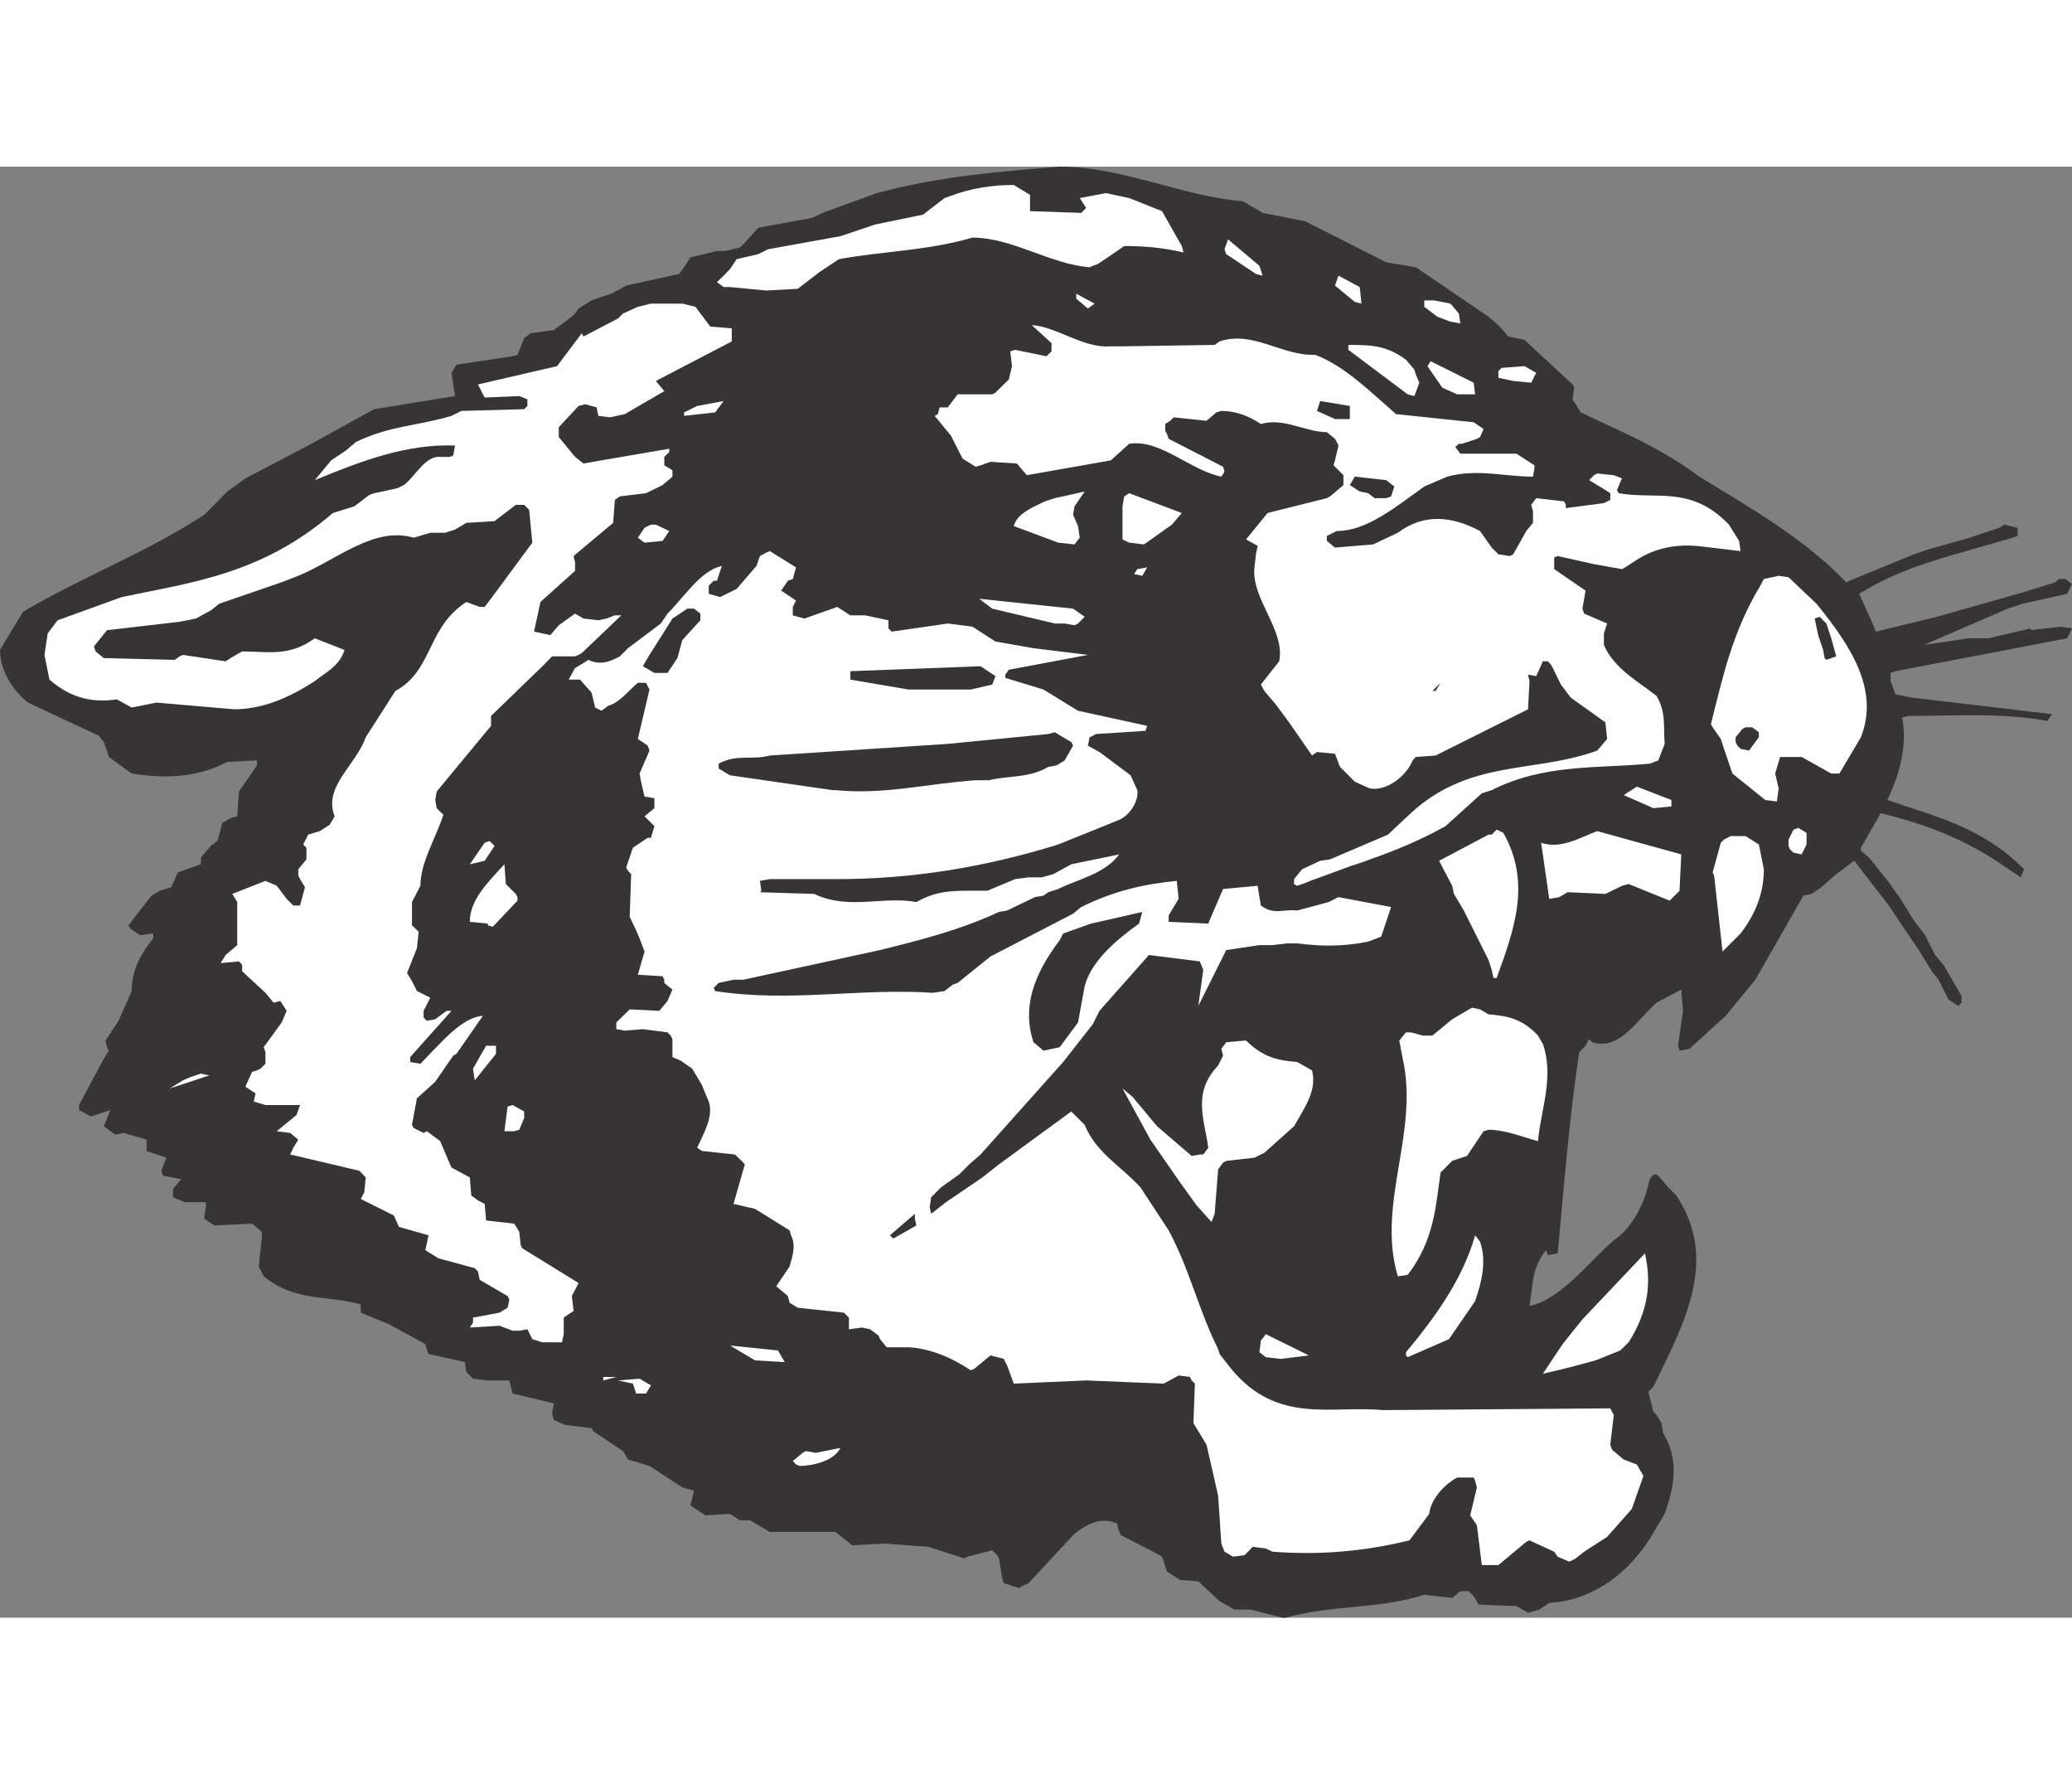 <?xml version="1.0" encoding="UTF-8"?>
<!DOCTYPE svg PUBLIC "-//W3C//DTD SVG 1.1//EN" "http://www.w3.org/Graphics/SVG/1.1/DTD/svg11.dtd">
<!-- Creator: CorelDRAW -->
<svg xmlns="http://www.w3.org/2000/svg" xml:space="preserve" width="7.848in" height="6.757in" version="1.1" style="shape-rendering:geometricPrecision; text-rendering:geometricPrecision; image-rendering:optimizeQuality; fill-rule:evenodd; clip-rule:evenodd"
viewBox="0 0 7847.73 5494.62"
 xmlns:xlink="http://www.w3.org/1999/xlink"
 xmlns:xodm="http://www.corel.com/coreldraw/odm/2003">
 <rect x="0" y="0" width="7847.73" height="5494.62" fill="#808080" stroke="none"/>
 <defs>
  <style type="text/css">
   <![CDATA[
    .fil1 {fill:#FEFEFE}
    .fil0 {fill:#373435}
   ]]>
  </style>
 </defs>
 <g id="Layer_x0020__x0028_Black_x0020_and_x0020_White_x0029_">
  <g id="_2008556439072">
   <path class="fil0" d="M4857.07 5494.62l-118.92 -30.83 -62.76 0 -56.16 -31.93 -80.38 -74.88 -69.37 -5.51 -49.55 -31.93 -12.11 -37.44 -6.61 -18.72 -44.04 -24.22 -112.31 -57.26 -12.11 -30.83 0 -12.11c-56.16,-25.33 -105.71,-6.6 -162.97,37.44l-173.98 187.19 -25.33 12.11 -12.11 6.61 -56.16 -18.72 -6.6 -18.72 -12.11 -74.88 -6.61 -12.11 -18.72 -18.72 -93.6 24.22 -12.11 6.61 -137.64 -44.04 -168.47 -12.11 -118.92 6.61 -62.76 -50.65 -248.86 0 -74.88 -44.04 -38.54 0 -37.44 -24.22 -93.6 5.51 -56.16 -37.44 13.21 -56.16 -44.04 -12.11 -124.43 -81.48 -81.48 -24.22 -18.72 -31.93 -112.31 -74.88 -6.61 -12.11 -100.2 -12.11 -42.95 -18.72 -6.6 -25.32 6.6 -37.44 -156.36 -37.44 -12.11 -49.55 -81.48 0 -56.16 -6.61 -25.33 -25.33 -5.51 -37.44 -137.64 -30.83 -6.61 -18.72 -5.51 -18.72 -137.64 -74.87 -106.81 -44.04 0 -30.83c-124.43,-37.44 -243.35,-6.61 -367.78,-106.81l-18.72 -37.44 12.11 -112.31 0 -18.72 -37.44 -30.83 -143.15 6.6 -37.44 -25.33 0 -12.11 5.51 -31.93 0 -18.72 -80.38 0 -44.04 -18.72 0 -30.83 30.83 -37.44 -68.27 -13.22 -6.61 -18.72 18.72 -49.55 -74.87 -25.33 0 -42.94 -86.99 -25.33 -30.83 6.6 -44.04 -31.93 25.33 -61.66 -56.16 18.72 -18.72 5.51 -44.04 -24.23 0 -18.72 93.6 -175.08 18.72 -30.83 -6.6 -13.22 -5.51 -25.32 49.55 -74.88 49.55 -112.32c0,-68.27 25.33,-131.03 81.48,-199.3l0 -18.72 -49.55 6.61 -37.44 -25.33 -6.61 -12.11 86.99 -112.31 31.93 -18.72 42.95 -13.21 25.33 -56.16 86.99 -30.83 0 -25.33 37.44 -44.04 25.33 -18.72 18.72 -68.27 30.83 -18.72 25.33 -6.6 6.61 -93.6 68.27 -99.1 0 -18.72 -112.31 5.51c-118.92,62.77 -243.35,62.77 -362.27,44.04l-86.99 -62.76 -6.6 -24.22 -12.11 -31.93 -18.72 -24.22 -268.68 -125.53c-68.27,-56.16 -105.71,-131.04 -105.71,-199.3l86.99 -144.25c231.24,-136.54 455.87,-218.02 687.1,-367.78l86.99 -88.09 68.27 -49.55 237.84 -124.43 68.27 -37.44 181.69 -100.2 306.11 -49.55 -13.22 -88.09 18.72 -30.83 212.52 -31.93 18.72 -5.51 25.33 -62.76 24.22 -18.72 88.09 -12.11 74.88 -56.16 18.72 -25.33 49.55 -30.83 37.44 -13.21 37.44 -12.11 56.16 -30.83 200.4 -44.04 18.72 -25.33 24.22 -37.44 100.2 -24.22 30.83 0 56.16 -13.21 13.21 -12.11 56.16 -62.76 205.91 -37.44 37.44 -18.72 205.91 -74.88c231.24,-62.76 462.47,-81.48 692.61,-100.2 237.84,0 462.47,112.32 693.71,131.04l74.87 44.04 161.87 31.93 306.11 155.26 112.31 18.72 275.28 187.19 42.94 37.44 31.93 37.44 61.66 13.22 181.69 168.47 6.6 12.11 -6.6 44.04 30.83 49.55c144.25,69.37 299.51,131.04 449.26,243.35 193.8,118.92 394.2,231.24 556.07,399.71l256.57 -105.71 56.16 -18.72 155.26 -44.04 112.31 -37.44 18.72 -12.11 50.65 12.11 0 30.83 -18.72 6.61 -131.03 37.44c-149.75,44.04 -300.61,81.48 -450.36,175.08l56.16 124.43 6.61 18.72 231.24 -56.16 330.34 -93.6 118.92 -37.44 12.11 -12.11 25.33 0 25.33 18.72 -18.72 37.44 -168.47 37.44 -56.16 18.72 -318.23 137.64 168.47 -25.33 74.88 0 161.86 -37.44 0 6.61 112.32 -13.21 44.04 6.6 -18.72 37.44 -649.67 124.43 -18.72 6.6 0 30.83 18.72 50.65 62.76 12.11 530.74 62.77 -18.72 25.33c-175.08,-31.93 -350.16,-18.72 -524.14,-18.72l-25.32 5.51c18.72,106.81 -6.61,205.91 -56.16,312.72 175.08,61.66 355.66,99.1 517.53,262.07l-12.11 30.83 -93.6 -62.76c-143.15,-93.6 -287.39,-143.15 -437.15,-180.59l-74.88 131.04 0 12.11 30.83 25.33 74.88 93.6 44.04 62.77 50.65 81.48 42.94 56.16 37.44 74.88 31.93 37.44 61.66 105.71 6.6 12.11 0 25.32 -12.11 12.11 -37.44 -24.22 -37.44 -74.88 -25.33 -31.93 -49.55 -80.38 -75.98 -112.31 -37.44 -56.16 -131.04 -169.57 -68.27 50.65 -56.16 49.55 -37.44 25.32 -30.83 6.61 -181.68 318.22 -112.32 136.54 -137.64 125.53 -37.44 6.61 -5.51 -18.72 18.72 -132.14 -6.61 -80.38 -93.6 49.55c-81.48,74.88 -143.15,181.69 -243.35,149.75l-12.11 -12.11 -13.21 25.33 -24.23 24.22c-38.54,256.56 -57.26,505.42 -81.48,761.98l-37.44 6.6 -6.6 -18.72c-56.16,68.27 -49.55,136.54 -62.77,211.42 118.92,-24.22 225.73,-168.47 319.33,-248.86 68.27,-44.04 117.82,-144.25 131.04,-212.52 5.5,-31.93 24.22,-44.04 37.44,-31.93l37.44 44.04 30.83 30.83c161.87,244.45 30.83,481.19 -86.99,724.54l-18.72 18.72 18.72 74.88 12.11 13.21 18.72 30.83 6.6 37.44 18.72 37.44c37.44,86.99 18.72,180.58 -13.21,268.68l-56.16 93.6c-99.1,156.36 -243.35,236.74 -380.99,243.35l-37.44 25.33 -42.94 12.11 -44.05 -25.33 -143.15 -5.51 -18.72 -31.93 -18.72 -18.72 -31.93 0 -30.83 25.32 -105.71 -12.11c-175.08,56.16 -350.16,37.44 -525.24,86.99l-12.11 0z"/>
   <path class="fil1" d="M5612.44 5295.32l-18.72 -150.86 -25.33 -37.44 25.33 -105.71 -6.61 -25.33 -5.51 -12.11 -62.76 0c-56.16,30.83 -100.2,86.99 -105.71,137.64l-74.88 100.2c-175.08,42.94 -343.55,56.16 -518.63,42.94l-25.33 -12.11 -49.55 -6.6 -30.83 31.93 -44.04 5.51 -31.93 -18.72 -12.11 -30.83 -12.11 -181.68 -44.04 -192.7 -49.55 -81.48 5.51 -149.75 -12.11 -12.11 -6.61 -13.22 -42.94 -5.5 -56.16 30.83 -294 -12.11 -274.18 12.11 -25.33 -69.37 -6.6 -12.11 -5.51 -12.11 -50.65 -13.21 -61.66 50.65 -13.21 5.5c-74.88,-49.55 -149.75,-80.38 -231.24,-86.99l-86.99 0 -25.33 -30.83 -5.51 -13.21 -31.93 -24.22 -30.83 -6.61 -49.55 6.61 0 -44.04 -18.72 -18.72 -175.08 -18.72 -30.83 -18.72 -6.61 -25.33 -44.04 -37.44 50.65 -74.88c12.11,-42.95 24.22,-80.38 5.51,-117.82l-5.51 -18.72 -131.04 -81.48 -81.48 -18.72 42.94 -149.75 -12.11 -13.22 -25.33 -24.22 -124.43 -13.21 -18.72 -12.11c25.33,-56.16 62.76,-118.92 44.04,-175.08l-13.22 -30.83 -12.11 -30.83 -37.44 -62.76 -44.04 -30.83 -30.83 -13.21 0 -68.27 -6.61 -13.22 -12.11 -12.11 -93.6 -12.11 -68.27 5.51 -31.93 -5.51 0 -25.33 50.65 -49.55 112.32 5.51 30.83 -37.44 18.72 -42.95 -30.83 -25.32 0 -12.11 -6.61 -13.21 -93.6 -5.51 25.33 -88.09 -18.72 -49.55 -13.22 -30.83 -24.22 -50.65 5.51 -161.86 -12.11 -13.22 -6.61 -12.11 25.33 -74.88 56.16 -37.44 12.11 0 13.21 -44.04 -37.44 -37.44 37.44 -30.83 0 -37.44 -37.44 -6.61 -13.21 -56.16 -5.51 -30.83 37.44 -86.99 -6.61 -18.72 -37.44 -25.33 44.04 -187.19 -13.21 -25.33 -30.83 0c-37.44,30.83 -68.27,74.88 -112.31,86.99l-25.33 18.72 -24.22 -12.11 -13.22 -56.16 -44.04 -49.55 -42.94 0 24.22 -44.04 31.93 -18.72 18.72 -12.11c37.44,18.72 74.88,12.11 118.92,-13.21l30.83 -30.83 124.42 -93.6 25.33 -37.44c68.27,-68.27 124.43,-161.87 205.91,-180.59l-18.72 56.16 -12.11 0 -18.72 18.72 0 30.83 42.94 12.11 62.76 -30.83 74.88 -86.99 13.22 -37.44 24.22 -13.22 13.21 -5.51 99.1 61.66 -12.11 44.04 -18.72 6.61 -25.33 37.44 56.16 37.44 -12.11 24.22 0 31.93 44.04 12.11 124.43 -44.04 49.55 31.93 56.16 0 88.09 18.72 0 30.83 12.11 12.11 212.52 -30.83 93.6 12.11 86.99 56.16 144.24 25.33 205.91 25.33 -299.51 56.16 -13.21 18.72 0 12.11 144.24 44.04 131.04 80.38 262.07 57.26 -6.61 18.72 -187.19 12.11 -12.11 6.6 -12.11 5.51 -6.61 31.93 44.04 24.22 117.82 88.09 25.33 56.16c6.61,37.44 -25.33,93.6 -68.27,112.31l-231.24 93.6c-280.79,86.99 -556.07,131.04 -836.85,131.04l-74.88 0 -180.59 0 -37.44 6.6 5.51 37.44 -5.51 5.51 205.91 6.6c131.04,62.77 262.07,6.61 386.5,30.83 74.88,-42.94 137.64,-42.94 205.91,-42.94l62.76 0 105.71 -44.04 50.65 -6.61 49.55 0 44.04 -12.11 68.27 -37.44 31.93 -6.61 149.75 -30.83c-56.16,74.88 -156.36,93.6 -231.24,131.03l-37.44 12.11 -18.72 13.21 -31.93 5.51 -105.71 50.65 -30.83 5.51c-149.75,69.37 -299.51,106.8 -450.36,144.24l-517.53 112.31 -37.44 0 -56.16 12.11 -18.72 18.72 5.51 12.11c281.89,44.04 549.46,-12.11 824.74,6.61l44.05 -6.61 30.83 -24.22 18.72 -6.6 124.42 -100.2 312.72 -161.86 30.83 -25.33c125.53,-61.66 237.84,-86.99 362.27,-99.1l6.61 68.27 -37.44 62.76 0 24.22 149.75 6.6 56.16 -131.03 131.03 -12.11 12.11 74.88c50.65,37.44 88.09,12.11 137.64,18.72l118.92 -31.93 37.44 -18.72 199.3 37.44 -37.44 112.31 -49.55 18.72c-93.6,18.72 -175.08,18.72 -268.68,6.61l-37.44 0 -56.16 6.6 -49.55 0 -125.53 18.72 -105.71 211.42 18.72 -136.54 -13.22 -31.93 -192.7 -24.22 -187.19 211.42 -25.33 50.65 -112.31 143.15 -56.16 62.76 -256.56 287.39 -42.94 37.44 -37.44 37.44 -69.37 49.55 -12.11 12.11 -25.33 25.33 -5.51 37.44 5.51 25.33 56.16 -44.04 137.64 -93.6 62.76 -49.55 274.18 -200.41 50.65 50.65c42.95,105.71 136.54,155.26 211.42,236.74l106.81 162.97c80.38,149.75 112.32,299.51 187.19,449.26l5.51 18.72 44.04 56.16c175.08,212.52 380.99,137.64 574.79,156.36l861.08 -6.61 13.21 25.33 -13.21 112.32 6.6 18.72 44.04 37.44 49.55 18.72 25.33 42.95 -44.04 125.53 -93.6 105.71 -86.99 56.16 -31.93 25.33 -12.11 6.6 -13.22 5.51 -42.94 -18.72 -13.21 -18.72 -93.6 -42.94 -12.11 5.5 -105.71 88.09 -62.76 0z"/>
   <path class="fil1" d="M3014.89 4914.33l-12.11 -13.21 37.44 -30.83 12.11 -6.6 37.44 6.6 93.6 -18.72c-24.22,49.55 -105.71,68.27 -155.26,68.27l-13.21 -5.51z"/>
   <polygon class="fil1" points="2409.26,4645.66 2397.15,4608.22 2341,4596.1 2422.48,4589.5 2465.42,4614.82 2446.7,4645.66 "/>
   <polygon class="fil1" points="2284.84,4596.1 2284.84,4582.89 2334.39,4582.89 "/>
   <path class="fil1" d="M5843.68 4570.78l74.88 -112.32 74.88 -93.6 236.74 -249.95c25.33,112.31 13.22,218.02 -61.66,336.95l-31.93 30.83 -93.6 37.44 -93.6 25.33 -105.71 25.33z"/>
   <polygon class="fil1" points="2859.63,4520.13 2764.93,4463.97 2946.62,4482.69 2971.94,4526.73 "/>
   <polygon class="fil1" points="4850.46,4514.62 4794.3,4508.01 4770.08,4489.29 4775.59,4445.25 4794.3,4421.02 4957.27,4501.41 "/>
   <path class="fil1" d="M5331.66 4508.01l-6.61 -6.6 0 -12.11c131.03,-156.36 219.13,-292.9 262.07,-442.65l18.72 24.22c25.33,74.88 6.61,149.75 -18.72,224.63l-99.1 144.25 -156.36 68.27z"/>
   <path class="fil1" d="M2053.6 4451.86l-37.44 -12.11 -18.72 -37.44 -30.83 5.51 -25.33 0 -49.55 -18.72 -112.32 6.6 12.11 -18.72 0 -18.72 100.2 -18.72 30.83 -18.72 6.6 -30.83 -6.6 -13.22 -105.71 -61.66 -6.61 -31.93 -12.11 -12.11 -137.64 -37.44 -49.55 -30.83 12.11 -56.16 -112.31 -31.93 -18.72 -42.94 -125.53 -62.77 13.21 -25.32 5.51 -56.16 -24.22 -25.33 -262.07 -61.66 12.11 -25.33 18.72 -30.83 -30.83 -25.33 -50.65 -6.61 74.88 -61.66 13.21 -37.44 -131.03 0 -44.04 -13.21 6.6 -30.83 -38.54 -25.33 25.33 -56.16 18.72 -5.51 13.21 -6.61 18.72 -18.72 0 -44.04 -6.61 -18.72 68.27 -93.6 18.72 -44.04 -24.22 -37.44 -25.33 6.6 -30.83 -37.44 -88.09 -81.48 0 -24.22 -12.11 -13.21 -69.37 6.61 18.72 -30.83 44.04 -37.44 0 -74.87 0 -88.09 -18.72 -30.83 125.53 -49.55 42.94 18.72 37.44 49.55 25.33 25.33 25.33 0 18.72 -69.37 -18.72 -30.83 -6.6 -13.22 0 -24.22 30.83 -37.44 0 -44.04 -12.11 -12.11 18.72 -37.44 44.04 -13.22 37.44 -24.22 18.72 -31.93c-44.04,-112.32 80.38,-192.7 117.82,-299.51l112.31 -175.08c137.64,-74.88 118.92,-224.63 249.96,-323.73l18.72 -13.21 50.65 18.72 18.72 0 37.44 -49.55 143.15 -193.8 -12.11 -124.43 -18.72 -18.72 -31.93 0 -80.38 61.66 -106.81 6.61 -42.94 25.33 -37.44 12.11 -56.16 0 -62.77 18.72c-149.75,-44.04 -287.39,81.48 -437.15,144.25l-62.77 24.22 -236.74 81.48 -31.93 25.33 -56.16 30.83 -61.66 12.11 -275.28 31.93 -49.55 61.66 6.6 18.72 30.83 25.33 268.68 6.6 18.72 -13.21 12.11 -5.51 161.86 24.22 18.72 -12.11 31.93 -18.72 12.11 -6.6c88.09,0 168.47,18.72 256.57,-37.44l18.72 -12.11 112.31 44.04c-18.72,61.66 -74.88,86.99 -112.31,117.82 -106.81,69.37 -205.91,106.81 -306.11,106.81l-294 -25.33 -93.6 18.72 -56.16 -30.83c-86.99,12.11 -168.47,0 -255.46,-74.88l-18.72 -93.6 12.11 -81.48 37.44 -49.55 243.35 -88.09c268.68,-56.16 530.74,-86.99 799.42,-318.22l81.48 -25.33 56.16 -42.95 18.72 -6.6 86.99 -18.72 25.33 -12.11c42.94,-31.93 81.48,-112.31 137.64,-106.81l37.44 0 12.11 -5.51 6.61 -37.44c-181.69,-6.6 -350.16,56.16 -530.74,131.04l61.66 -74.88 56.16 -37.44 37.44 -31.93c125.53,-61.66 237.84,-61.66 362.27,-99.1l37.44 -18.72 237.84 -6.61 12.11 -12.11 0 -25.33 -30.83 -12.11 -131.04 5.51 -25.33 -49.55 299.51 -69.37 93.6 -124.43 6.61 12.11 131.03 -68.27 18.72 -18.72 56.16 -25.33 49.55 -12.11 118.92 0 49.55 12.11 56.16 74.88 81.48 6.61 0 49.55 -287.39 149.75 31.93 38.54 -149.75 86.99 -56.16 12.11 -44.04 -5.51 -6.6 -31.93 -42.95 -12.11 -25.33 6.6 -74.88 80.38 0 37.44 61.66 74.88 31.93 25.32 68.27 -12.11 256.56 -44.04 0 12.11 -18.72 18.72 0 31.93 30.83 18.72 0 24.22 -37.44 31.93 -62.76 30.83 -99.1 12.11 -18.72 13.22 -6.61 86.99 -149.75 125.53 5.51 24.22 0 31.93 -131.04 117.82 -24.22 112.31 61.66 13.21 31.93 -37.44 61.66 -44.04 31.93 18.72 56.16 6.61 30.83 -6.61 31.93 -12.11 24.22 0 -149.75 143.15 -12.11 6.61 -13.21 5.51 -86.99 0 -30.83 31.93 -200.41 193.8 0 37.44 -205.91 248.86 -5.51 31.93 5.51 30.83 25.33 25.33c-30.83,93.6 -86.99,180.58 -86.99,268.68l-31.93 61.66 0 88.09 25.33 24.22 -6.61 62.76 -37.44 93.6 18.72 30.83 18.72 37.44 50.65 25.33 -25.33 49.55 0 25.33 12.11 12.11 31.93 -5.51 42.94 -31.93 18.72 0 -156.36 175.08 0 18.72 38.54 6.61c80.38,-81.48 155.26,-175.08 236.74,-181.69l-100.2 144.25 -12.11 6.61 -68.27 99.1 -69.37 62.76 -18.72 100.2 6.6 12.11 37.44 18.72 12.11 -6.61 50.65 37.44 37.44 88.09 5.5 12.11 69.37 37.44 5.51 68.27 25.33 18.72 25.33 13.22 5.51 62.76 106.81 12.11 18.72 30.83 5.51 50.65 6.6 12.11 212.52 131.03 -25.33 49.55 6.61 56.16 -37.44 25.33 0 62.76 -6.61 30.83 -74.88 0z"/>
   <path class="fil1" d="M5294.22 4201.9c-81.48,-274.18 81.48,-542.85 18.72,-823.64l-13.21 -69.37 25.33 -30.83 18.72 0 44.04 12.11 37.44 0 74.88 -61.66 74.87 -44.04 30.83 6.6 31.93 18.72c61.66,5.5 124.43,12.11 187.19,80.38l18.72 31.93c42.95,124.43 -6.6,243.35 -18.72,367.78 -69.37,-18.72 -125.53,-42.95 -187.19,-42.95l-18.72 5.51 -62.77 93.6 -56.16 18.72 -44.05 44.05c-18.72,131.03 -24.22,256.56 -124.42,387.59l-37.44 5.51z"/>
   <polygon class="fil0" points="3383.76,4058.75 3370.55,4046.64 3465.25,3965.16 3465.25,3983.88 3470.75,4009.2 "/>
   <path class="fil1" d="M4588.4 3995.99l-56.16 -62.76 -62.76 -86.99 -112.32 -161.86 -105.71 -193.8 37.44 30.83 93.6 112.31 131.04 112.31 30.83 -5.51 13.22 0 18.72 -25.33c-13.21,-105.71 -62.76,-205.91 37.44,-311.62l18.72 -37.44 -6.61 -25.33 18.72 -25.33 74.88 -6.6c69.37,69.37 131.04,75.98 193.8,81.48l56.16 31.93c18.72,74.88 -25.33,136.54 -68.27,211.42l-112.31 100.2 -37.44 18.72 -106.81 12.11 -12.11 6.61 -18.72 25.33 -13.21 168.47 -12.11 30.83z"/>
   <polygon class="fil1" points="1910.45,3652.44 1922.57,3558.84 1941.29,3553.34 1985.33,3577.56 1985.33,3602.89 1966.61,3646.93 1947.89,3652.44 "/>
   <polygon class="fil1" points="643.06,3490.57 692.61,3459.74 723.44,3446.53 760.88,3434.41 792.81,3441.02 "/>
   <polygon class="fil1" points="1798.14,3459.74 1791.53,3415.7 1841.08,3328.71 1878.52,3328.71 1878.52,3359.54 "/>
   <path class="fil0" d="M3951.94 3347.43l-37.44 -31.93c-44.05,-131.03 0,-255.46 99.1,-386.5l13.21 -25.33 105.71 -37.44 193.8 -44.04 -12.11 44.04c-88.09,62.76 -181.68,143.15 -205.91,236.74l-25.32 137.64 -69.37 93.6 -61.66 13.22z"/>
   <path class="fil1" d="M5656.49 3072.14l-6.61 -30.83 -12.11 -37.44 -93.6 -187.19 -18.72 -31.93 -18.72 -30.83 -6.6 -30.83 -49.55 -94.7 187.19 -99.1 12.11 0 18.72 -18.72 25.32 12.11c105.71,187.19 42.95,362.27 -25.32,549.46l-12.11 0z"/>
   <path class="fil1" d="M6524.18 2971.94l-31.93 -287.39 -5.51 -12.11 30.83 -112.31 12.11 -12.11 25.33 -13.21 56.16 0 50.65 31.93 18.72 93.6c0,81.48 -25.33,161.87 -88.09,243.35l-68.27 68.27z"/>
   <path class="fil1" d="M1847.69 2872.84l0 -6.61 -68.27 -6.6c0,-80.38 61.66,-143.15 131.04,-218.02l5.51 74.88 37.44 37.44 6.61 12.11 0 13.21 -93.6 99.1 -18.72 -5.5z"/>
   <path class="fil1" d="M6323.77 2779.25l-155.26 -62.76 -25.33 6.61 -62.77 30.83 -143.15 -6.6 -31.93 18.72 -37.44 6.61 -30.83 -212.52c74.87,25.32 144.24,-18.72 212.52,-44.05l318.22 88.09 -6.6 137.64 -37.44 37.44z"/>
   <path class="fil1" d="M4901.11 2716.48l0 -18.72 30.83 -37.44 68.27 -31.93 37.44 -5.51 219.13 -93.6 86.99 -81.48c224.63,-205.91 467.98,-149.75 705.82,-236.74l37.44 -44.04 -6.61 -62.76 -131.03 -93.6 -37.44 -49.55 -30.83 -62.76 -6.61 -12.11 -12.11 -13.22 -18.72 0 -25.33 56.16 -30.83 -5.51 5.5 24.22 -5.5 106.81 -350.16 175.08 -74.88 5.51 -12.11 13.21c-25.33,61.66 -100.2,117.82 -162.97,105.71l-56.16 -25.33 -56.16 -56.16 -18.72 -49.55 -68.27 -6.61 -18.72 13.21 -86.99 -125.53 -50.65 -68.27 -42.94 -50.65 -13.21 -24.23 69.37 -88.09c24.22,-117.82 -106.81,-236.74 -93.6,-355.66l5.51 -49.55 6.6 -31.93 -44.04 -24.22 81.48 -100.2 224.63 -56.16 12.11 -6.61 50.65 -42.94 0 -37.44 -37.44 -37.44 5.51 -18.72 13.21 -56.16 -6.6 -13.21 -6.61 -12.11 -30.83 -25.33c-81.48,0 -161.86,-56.16 -249.95,-30.83 -56.16,-37.44 -105.71,-49.55 -149.75,-49.55l-18.72 5.5 -37.44 31.93 -124.43 -13.21 -13.21 13.21 -18.72 12.11 0 25.33 6.61 12.11 6.6 18.72 205.91 105.71 5.51 18.72 -12.11 18.72c-118.92,-24.22 -231.24,-143.15 -349.06,-124.42l-69.37 62.76 -318.22 56.16 -37.44 -44.04 -100.2 -6.6 -37.44 13.21 -18.72 5.51 -49.55 -30.83 -44.04 -86.99 -61.66 -74.88 12.11 -6.61 6.6 -25.33 30.83 0 37.44 -49.55 131.03 0 12.11 -6.6 50.65 -49.55 12.11 -50.65 -6.61 -56.16 18.72 -5.51 118.92 24.22 18.72 -18.72 0 -30.83 -74.88 -68.27c93.6,5.51 193.8,86.99 294,80.38l42.94 0 355.66 -5.51 18.72 -13.21c125.53,-42.95 237.84,56.16 362.27,50.65 112.32,42.95 205.91,137.64 306.11,224.63l294 30.83 37.44 25.33 -13.22 30.83 -12.11 6.6 -56.16 18.72 -12.11 0 -13.21 12.11 18.72 25.33 212.52 0 68.27 44.04 0 12.11 -5.51 30.83c-106.81,0 -212.52,-30.83 -324.83,0l-86.99 37.44c-113.42,81.48 -219.13,168.47 -331.44,168.47l-37.44 18.72 0 18.72 30.83 25.33 144.25 -12.11 93.6 -44.05c100.2,-74.87 205.91,-62.76 311.62,-6.6l44.04 62.76 25.33 25.33 42.95 6.61 13.21 -6.61 49.55 -88.09 25.33 -30.83 0 -44.04 -6.61 -24.22 18.72 -25.33 105.71 12.11 6.61 13.22 0 12.11 144.25 -18.72 24.22 -12.11 0 -25.33 -18.72 -12.11 -61.66 -37.44 18.72 -18.72 12.11 -6.6 62.76 6.6 30.83 12.11 -18.72 44.04 6.6 12.11c143.15,25.33 274.18,-30.83 417.33,118.92l38.54 61.66 5.51 38.54 -168.47 -19.82c-74.88,-5.5 -156.36,6.61 -231.24,57.26l-37.44 24.22 -12.11 6.61 -105.71 -18.72 -137.64 -30.83 -13.21 5.51 0 44.04 118.92 81.48 -12.11 68.27 6.61 18.72 86.99 37.44 -12.11 37.44 0 44.04 12.11 24.22c44.04,74.88 124.43,118.92 187.19,168.47 37.44,62.76 25.33,118.92 30.83,181.68l-24.22 62.76 -31.93 12.11c-199.3,18.72 -399.71,0 -599.01,100.2l-37.44 12.11 -137.64 124.43c-112.32,62.77 -212.52,100.2 -318.23,137.64l-37.44 12.11 -156.36 57.26 -12.11 5.51 -37.44 13.22 -12.11 -6.61z"/>
   <polygon class="fil1" points="1779.42,2641.61 1835.58,2560.12 1854.3,2553.52 1873.02,2572.23 1835.58,2628.39 "/>
   <polygon class="fil1" points="6792.85,2597.56 6779.64,2585.45 6774.13,2572.23 6774.13,2548.01 6792.85,2510.57 6811.57,2503.97 6842.4,2522.68 6842.4,2534.8 6842.4,2566.73 6823.68,2604.17 "/>
   <polygon class="fil1" points="6262.11,2429.09 6149.79,2379.54 6199.34,2347.6 6330.38,2398.26 6330.38,2422.48 "/>
   <path class="fil1" d="M6686.04 2398.26l-124.43 -100.2 -31.93 -93.6 -12.11 -37.44 -30.83 -44.04 -6.6 -12.11c44.04,-175.08 81.48,-350.16 187.19,-524.14l13.21 -25.33 56.16 -12.11 37.44 5.5 105.71 100.2c137.64,168.47 236.74,330.34 168.47,505.42l-81.48 137.64 -30.83 0 -112.32 -62.76 -81.48 0 -18.72 62.76 13.21 56.16 -6.61 49.55 -44.04 -5.51z"/>
   <path class="fil0" d="M3152.53 2360.82l-387.59 -56.16 -42.95 -25.33 0 -18.72c68.27,-37.44 124.43,-12.11 193.8,-30.83l673.89 -44.04 380.99 -37.44 24.22 -6.61 62.77 37.44 6.6 13.22 -31.93 56.16 -30.83 18.72 -30.83 5.51c-74.88,44.04 -149.75,31.93 -224.62,50.65l-50.65 0c-180.59,12.11 -349.06,56.16 -530.74,37.44l-12.11 0z"/>
   <polygon class="fil0" points="6592.45,2204.46 6580.33,2192.35 6573.73,2179.13 6573.73,2160.41 6599.05,2129.58 6611.16,2122.98 6636.49,2122.98 6661.82,2141.69 6661.82,2160.41 6624.38,2211.06 "/>
   <polygon class="fil0" points="5437.36,1985.33 5425.25,1985.33 5456.08,1954.5 "/>
   <polygon class="fil0" points="3439.92,1979.83 3220.8,1942.39 3220.8,1910.46 3714.1,1891.74 3770.26,1929.18 3758.15,1961.11 3676.66,1979.83 3583.07,1979.83 3545.63,1979.83 "/>
   <polygon class="fil0" points="2478.64,1917.06 2434.59,1891.74 2459.92,1848.79 2546.91,1711.15 2603.06,1673.71 2628.39,1673.71 2652.61,1692.43 2652.61,1717.76 2584.34,1792.63 2565.63,1860.91 2528.19,1917.06 "/>
   <polygon class="fil0" points="6917.28,1867.51 6910.67,1860.91 6905.17,1830.07 6886.45,1773.92 6873.23,1711.15 6891.95,1704.55 6917.28,1729.87 6936,1786.03 6954.72,1854.3 "/>
   <polygon class="fil1" points="3994.89,1729.87 3758.15,1673.71 3708.6,1636.28 4064.26,1673.71 4108.3,1704.55 4082.98,1729.87 4069.76,1736.48 4032.33,1729.87 "/>
   <polygon class="fil1" points="4295.49,1542.68 4307.61,1523.96 4345.05,1517.35 4326.32,1549.29 "/>
   <polygon class="fil1" points="2441.2,1423.76 2415.87,1405.04 2441.2,1367.6 2453.31,1361 2465.42,1355.49 2484.14,1355.49 2534.79,1379.71 2509.47,1417.15 "/>
   <path class="fil1" d="M4008.1 1423.76l-168.47 -62.76c12.11,-49.55 80.38,-74.88 117.82,-93.6l37.44 -12.11 113.42 -25.33 -38.54 56.16 -5.51 31.93 18.72 42.95 6.6 44.04 -19.82 25.33 -61.66 -6.61z"/>
   <polygon class="fil1" points="4276.77,1423.76 4251.45,1411.65 4251.45,1286.12 4258.05,1248.68 4276.77,1236.57 4476.08,1311.44 4438.64,1355.49 4332.93,1430.37 "/>
   <polygon class="fil0" points="5206.13,1255.29 5181.9,1236.57 5149.97,1229.96 5112.53,1205.74 5131.25,1173.8 5250.17,1187.02 5281,1211.24 5268.89,1248.68 5250.17,1255.29 "/>
   <polygon class="fil0" points="5056.37,955.78 4988.1,924.95 5000.21,887.51 5112.53,906.23 5112.53,955.78 "/>
   <polygon class="fil1" points="2590.95,943.67 2590.95,930.45 2640.5,906.23 2740.7,887.51 2708.77,930.45 "/>
   <path class="fil1" d="M5331.66 862.18l-224.63 -168.47 0 -18.72c80.38,0 143.15,0 218.02,56.16l31.93 37.44 5.51 18.72 13.22 30.83 -18.72 50.65 -25.32 -6.61z"/>
   <polygon class="fil1" points="5518.85,862.18 5462.69,836.86 5406.53,755.37 5418.64,736.66 5581.61,818.14 5587.12,862.18 "/>
   <polygon class="fil1" points="5731.36,811.53 5675.21,799.42 5675.21,774.09 5687.32,761.98 5774.31,755.37 5818.35,780.7 5799.63,818.14 "/>
   <polygon class="fil1" points="5493.52,586.9 5443.97,568.18 5394.42,530.74 5394.42,506.52 5431.86,506.52 5493.52,518.63 5525.45,556.07 5530.96,593.51 "/>
   <polygon class="fil1" points="4120.41,537.35 4076.37,499.91 4076.37,481.19 4145.74,518.63 "/>
   <polygon class="fil1" points="5131.25,512.03 5056.37,450.36 5069.59,412.92 5149.97,455.87 5156.58,518.63 "/>
   <path class="fil1" d="M2902.57 469.08l-137.64 -13.22 -24.23 0 -25.32 -18.72 25.32 -24.22 24.23 -25.33 25.32 -37.44 81.48 -18.72 37.44 -18.72 274.18 -49.55 131.04 -44.04 181.68 -37.44 81.48 -62.77 18.72 -6.6c80.38,-30.83 161.86,-42.95 243.35,-42.95l61.66 37.44 0 61.66 193.8 6.61 18.72 -18.72 -24.22 -37.44 99.1 -18.72 88.09 18.72 124.43 49.55 74.88 132.14 6.61 24.22c-81.48,-18.72 -149.75,-24.22 -224.63,-24.22l-62.76 42.94 -37.44 25.33 -18.72 6.6 -12.11 5.51c-150.86,-12.11 -294,-112.31 -443.75,-112.31 -175.08,50.65 -336.95,50.65 -505.42,81.48l-74.88 49.55 -81.48 62.76 -118.92 6.61z"/>
   <polygon class="fil1" points="4756.87,406.32 4644.55,331.44 4637.95,312.72 4651.16,275.28 4770.08,375.48 4782.19,412.92 "/>
  </g>
 </g>
</svg>
